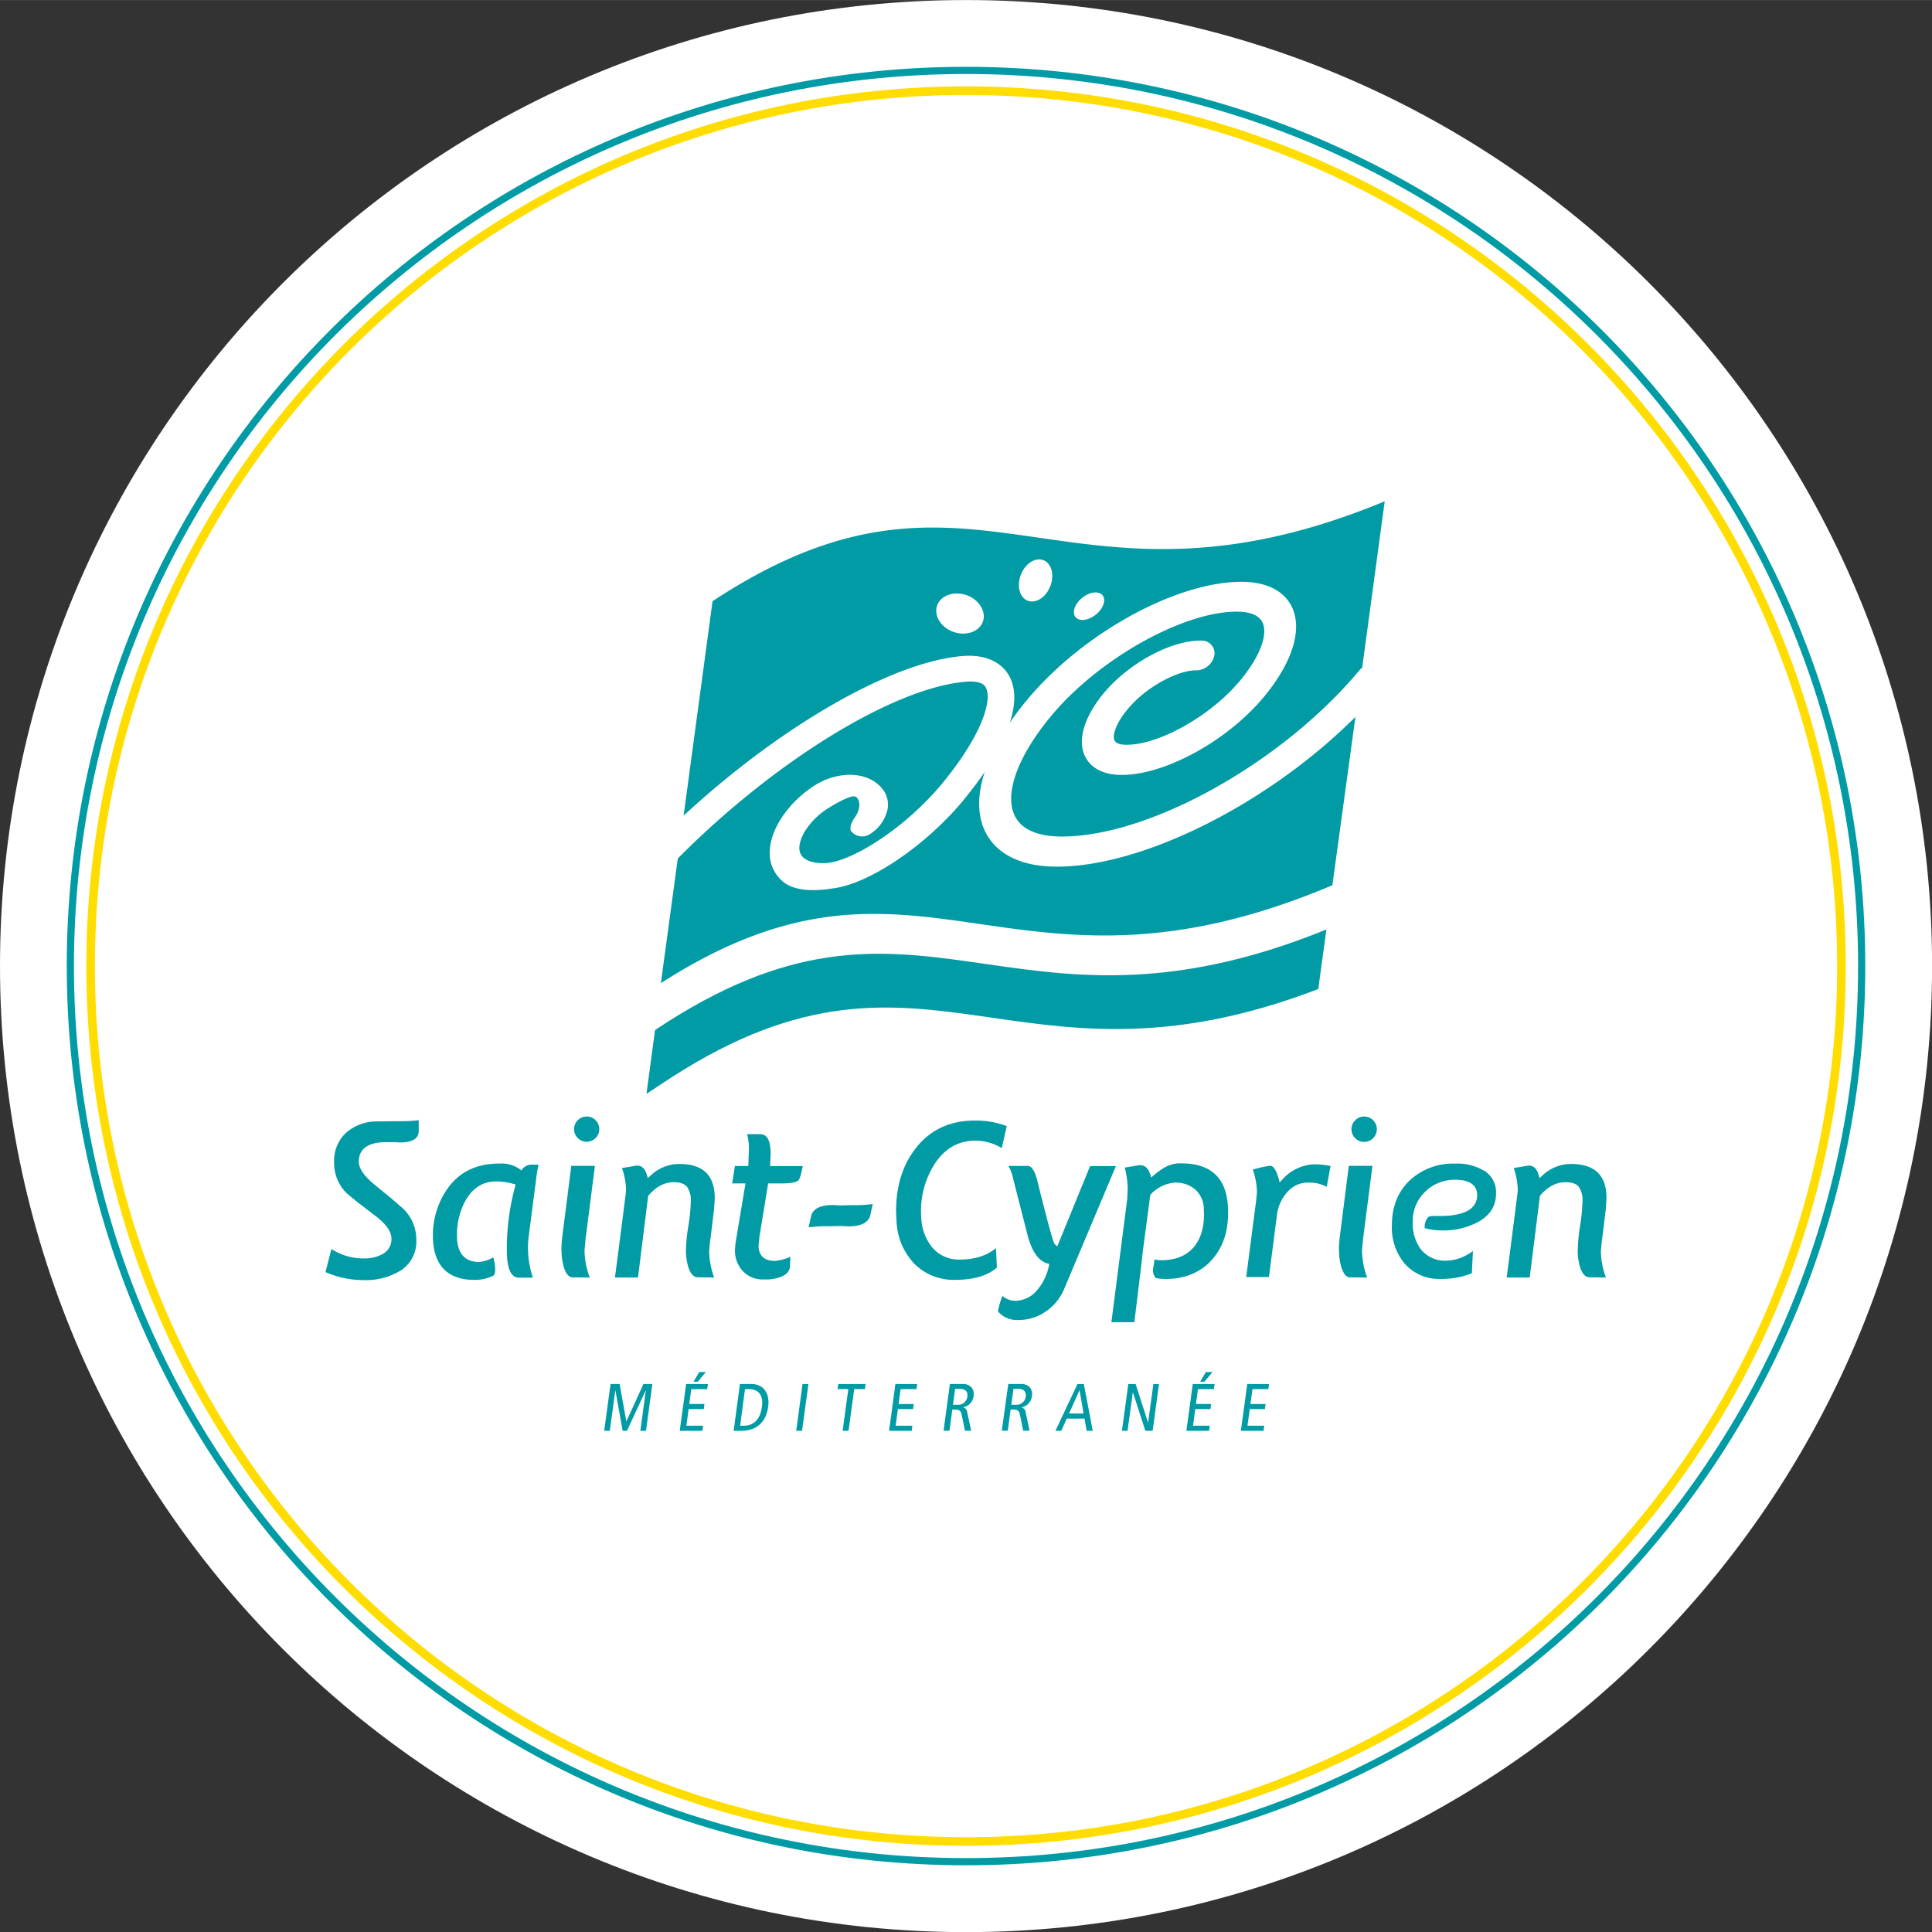 <svg xmlns="http://www.w3.org/2000/svg" width="188.02mm" height="188.03mm" viewBox="0 0 532.98 532.98">
  <rect x="0" y="0" width="532.98" height="532.98" fill="#333333" stroke="none"/>
  <defs>
    <style>
      .cls-1 {
        fill: #fff;
      }

      .cls-2, .cls-3 {
        fill: none;
      }

      .cls-2 {
        stroke: #fd0;
        stroke-width: 2.37px;
      }

      .cls-3 {
        stroke: #009ba4;
        stroke-width: 1.98px;
      }

      .cls-4 {
        fill: #009ba4;
      }
    </style>
  </defs>
  <title>Fichier 13</title>
  <g id="Calque_2" data-name="Calque 2">
    <g id="Calque_1-2" data-name="Calque 1">
      <g>
        <g>
          <path class="cls-1" d="M266.49,533C413.68,533,533,413.68,533,266.49S413.68,0,266.49,0,0,119.31,0,266.49,119.31,533,266.49,533"/>
          <path class="cls-2" d="M266.49,508C399.87,508,508,399.86,508,266.49S399.87,25,266.49,25,25,133.12,25,266.49,133.12,508,266.49,508Z"/>
          <path class="cls-3" d="M266.49,513.57C403,513.57,513.58,403,513.58,266.48S403,19.41,266.49,19.41,19.41,130,19.41,266.48,130,513.57,266.49,513.57Z"/>
          <path class="cls-4" d="M302.48,169.4c-2,1.71-4.58,2.13-5.69.93s-.43-3.57,1.59-5.29,4.56-2.13,5.69-.94.42,3.58-1.59,5.3m-12.31-9.23c-.57,3.19-3,5.77-5.52,5.74s-4-2.66-3.45-5.86,3.06-5.78,5.53-5.74,4,2.66,3.44,5.86m-19.71,12.54c-1.88,2.38-5.92,2.75-9,.85s-4.11-5.41-2.24-7.79,5.92-2.76,9-.84,4.11,5.4,2.25,7.78M382,138.28c-88.92,36.84-112.49-20.5-185.43,27.56L188.59,225c25.82-23.92,56.56-42.12,76.52-44,8.24-.78,11.76,2.9,13.12,5.15,2,3.32,2.08,7.84.36,13.21,1.42-2.1,3-4.23,4.8-6.36,15.48-18.58,41.71-32.85,59.73-32.5,6.83.14,11.63,2.83,13.56,7.57,2.5,6.24-.42,15-8,24.16C338.42,204.55,321,214,309,213.76c-4.94-.11-8.45-2.1-9.89-5.61-1.8-4.48.18-10.67,5.43-17,6.89-8.27,18.68-14.6,26.87-14.44a3.5,3.5,0,0,1,3.57,4.21,5.18,5.18,0,0,1-5.08,4c-4.6-.08-13.43,4.25-18.73,10.61-3.36,4-4.31,7.25-3.74,8.64.39,1,1.91,1.26,3.11,1.27,9,.18,23.4-7.9,31.53-17.66,5.28-6.33,7.7-12.4,6.33-15.82-1.05-2.59-4.24-3.18-6.77-3.23-14.77-.29-38.38,12.84-51.56,28.67-9,10.78-12.86,20.91-10.37,27.08,2,5,7.9,6.17,12.48,6.27,24.23.46,61.41-20.13,82.87-45.88a4.5,4.5,0,0,1,.74-.71Z"/>
          <path class="cls-4" d="M367.57,244.15l6.35-46.4c-23.82,23.86-59.14,41.78-83.3,41.31-9.73-.19-16.57-4-19.26-10.61-1.76-4.37-1.62-9.67.3-15.52-1.68,2.47-3.59,5-5.76,7.67-10.48,12.73-26.4,23.44-36.36,24.49-2.37.41-9.69,1.38-13.55-1.9a10.16,10.16,0,0,1-3.64-8.33c.17-6.11,5-13.29,11.93-17.9s15.49-4.24,19.31.86a6.94,6.94,0,0,1,1.29,5.27,10.75,10.75,0,0,1-5,7.07,3.9,3.9,0,0,1-5.17-1s-.6-1.32,1.13-3.7,1.51-5.16.07-5.73-7.23,3.09-7.23,3.09a20.34,20.34,0,0,0-6.82,6.79c-5.19,9.66,6.36,8.44,6.36,8.44,7.14-.65,21.6-9.67,31.76-22,11.07-13.46,13.92-23.21,11.88-26.56-.91-1.53-3.59-1.62-5.67-1.42-20.4,1.88-53.27,22.58-79.21,48.75l-4.66,34.38c71.92-46.14,95.68,10.89,185.23-27"/>
          <path class="cls-4" d="M180.71,284.15l-2.37,17.59,4-2.63c72.43-48.57,96.29,6.31,181.33-26.28l2.24-16.43c-88.27,35.91-111.77-21.37-185.2,27.75"/>
          <path class="cls-4" d="M264.79,347.46A9.58,9.58,0,0,1,257,343.9a13.94,13.94,0,0,1-2.86-8.06,24,24,0,0,1,3.18-13.9c2.82-4.83,6.77-7.29,11.76-7.29a14,14,0,0,1,7.28,2.07c.27-1.2,1.36-6.05,1.36-6.08a24,24,0,0,0-8.76-1.53c-6.85,0-12.3,2.52-16.23,7.51-3.67,4.58-5.53,10.47-5.53,17.54l.12,2.69a18.06,18.06,0,0,0,4.85,11.69,15.25,15.25,0,0,0,11.44,4.51c5,0,8.83-1.14,11.39-3.36,0-.46-.17-3.89-.24-5.38-2.5,2.06-5.83,3.15-10,3.15"/>
          <path class="cls-4" d="M206.43,321.65h-3.7c-.11.73-.59,3.86-.74,4.81h3.67l-2.79,16.68-.11,1.62a8.21,8.21,0,0,0,2.18,5.9,7.48,7.48,0,0,0,5.75,2.28h.79a10.31,10.31,0,0,0,4.15-.8c1.47-.65,2.21-1.53,2.28-2.73,0,0,.09-1.7.14-2.71a13.61,13.61,0,0,1-4.31,1.13c-2.93,0-4.48-1.49-4.48-4.3l.26-2.46,2.39-14.61h3.65c3.3,0,4.33-.51,4.65-.8s.73-1.19,1.24-4h-9l.14-3.43c0-5.37-2.22-5.37-3-5.37h-3.47a16.77,16.77,0,0,1,.46,4.9Z"/>
          <path class="cls-4" d="M291,343.21c-.24-.24-.66-.67-4.84-17.51-.45-1.86-1.27-4.07-2.66-4.07h-5.29a10.9,10.9,0,0,1,1.11,2.82l4.07,15.95c1.19,4.72,3.06,7.44,5.55,8.12l.53.13-.11.54a14.82,14.82,0,0,1-3,6.4,8,8,0,0,1-6.29,3.25,5.45,5.45,0,0,1-3.54-1.36,24.89,24.89,0,0,0-1.23,4.28,6.88,6.88,0,0,0,5.68,2.37,13,13,0,0,0,7.5-2.33,14,14,0,0,0,5.05-6.14s13.69-32.5,14.33-34h-7.13c-.28.7-9.07,22.2-9.07,22.2Z"/>
          <path class="cls-4" d="M362.8,321.17a12.42,12.42,0,0,0-9.08,4.26l-.7.74-.27-1c-.45-1.64-1.23-3.59-2.37-3.59a32.49,32.49,0,0,0-4.77,1.06,20,20,0,0,1,1.15,6.27s-.19,1.95-.19,2l-2.78,21.37h6.27c.36-2.8,2.24-17.33,2.24-17.34a11.43,11.43,0,0,1,2.5-5.71,7.59,7.59,0,0,1,5.56-3h.91a9.87,9.87,0,0,1,4.74,1.17c.2-1.13,1-5.5,1-5.5v-.05l.11-.17a18.73,18.73,0,0,0-4.27-.49"/>
          <path class="cls-4" d="M196,341.7l1-8.22.18-2.91c0-6.37-3.22-9.48-9.83-9.48a11.44,11.44,0,0,0-7.95,3.28l-.69.63-.26-.9c-.5-1.76-1.41-2.57-2.75-2.57l-4.12.68a19.59,19.59,0,0,1,1.13,6s-.07.85-.07.92-2.8,22-3,23.28H176l2.82-22.55.12-.13c2.1-2.41,4.42-3.61,6.89-3.61,1.82,0,3,.43,3.74,1.31a6.45,6.45,0,0,1,1,3.95,50.13,50.13,0,0,1-.67,6.82,48,48,0,0,0-.67,6.63,15.82,15.82,0,0,0,.65,4.69c.6,1.9,1.48,2.83,2.68,2.83l4.45.06a22.28,22.28,0,0,1-1.38-7.32s.3-3.36.36-3.37"/>
          <path class="cls-4" d="M103.87,309.35a12.83,12.83,0,0,0-8.4,3.13,10.45,10.45,0,0,0-3.29,8.11,11.67,11.67,0,0,0,3.59,8.7l3,2.46,4.88,3.72c2.93,2.24,4.35,4.31,4.35,6.3a4.62,4.62,0,0,1-2.67,4.28,10.11,10.11,0,0,1-4.9,1.1,16.24,16.24,0,0,1-9-2.6c-.3,1.14-1.44,5.59-1.63,6.37a26.18,26.18,0,0,0,10.45,2.21,18.53,18.53,0,0,0,10-2.47,9.47,9.47,0,0,0,4.6-8.59,11.77,11.77,0,0,0-3.83-8.82l-3-2.6-4.68-3.84c-2.94-2.41-4.36-4.5-4.36-6.4,0-2.43,1.3-5.33,7.45-5.33h1.91c1,0,1.52.05,1.9.08l0,0c5.27,0,5.27-2.45,5.27-3.26V309a37,37,0,0,1-5.21.29Z"/>
          <path class="cls-4" d="M143.82,322.85l-.45-.35a8.86,8.86,0,0,0-5.6-1.52c-7.26,0-12.39,3-15.68,9.13a22.49,22.49,0,0,0-2.67,10.74c0,3.81.9,6.8,2.67,8.87s4.68,3.33,8.4,3.33a11.12,11.12,0,0,0,5.67-1.2c.28-.16.45-.76.45-1.63a12.13,12.13,0,0,0-.54-3.37,9.28,9.28,0,0,1-3.95,1.28c-2.76,0-6.05-1.26-6.05-7.22a19.41,19.41,0,0,1,2.38-9.78c2-3.46,4.78-5.22,8.35-5.22a18.06,18.06,0,0,1,4.9.69l.56.16-.16.55a65.75,65.75,0,0,0-2.28,17.56c0,5,1.11,7.58,3.31,7.58H147a26.51,26.51,0,0,1-1.33-9.34l.13-1.61v0l2.37-18.34s.25-1.12.41-1.88l-2.19,0a3.23,3.23,0,0,0-2.18,1.1Z"/>
          <path class="cls-4" d="M161.81,308a3.48,3.48,0,1,0,2.48,1,3.35,3.35,0,0,0-2.48-1"/>
          <path class="cls-4" d="M154.91,344.92a16.16,16.16,0,0,0,.64,4.64c.85,2.81,2.09,2.81,2.5,2.81l4.64.05a22,22,0,0,1-1.44-7.56l.3-3.17,2.56-20a.54.54,0,0,1,0-.08h-6.51c-.37,3-2.49,19.57-2.49,19.57a31.24,31.24,0,0,0-.24,3.76"/>
          <path class="cls-4" d="M325.79,320.91a8.77,8.77,0,0,0-4,.87,19.25,19.25,0,0,0-3.49,2.42l-.73.61-.25-.83c-.53-1.75-1.48-2.57-2.95-2.57l-4.08.68a24.09,24.09,0,0,1,.8,6.05l-.13,2.69-4.36,33.92h6.33c.36-2.94,2.3-18.79,2.3-19.27h0l2.1-15.87.1-.12a10.26,10.26,0,0,1,6.66-3.26,8.35,8.35,0,0,1,5.61,1.87,7.27,7.27,0,0,1,2.39,5.3l.06,1.57c0,3.89-1,7-3,9.26s-5,3.42-8.9,3.42a7.38,7.38,0,0,1-1.74-.24c-.22,1.48-.36,2.35-.46,2.83a3.73,3.73,0,0,0,.78,2.32,16.53,16.53,0,0,0,2.59.27c5.36,0,9.66-1.75,12.78-5.17s4.6-7.77,4.6-13.19c0-9.12-4.25-13.55-13-13.55"/>
          <path class="cls-4" d="M369.4,344.92a16.16,16.16,0,0,0,.64,4.64c.85,2.81,2.09,2.81,2.5,2.81l4.62.05a22.23,22.23,0,0,1-1.43-7.56l.31-3.17,2.56-20a.27.27,0,0,1,0-.08h-6.5c-.39,3-2.49,19.57-2.49,19.57a29.31,29.31,0,0,0-.24,3.76"/>
          <path class="cls-4" d="M409.21,322.85h0a14.34,14.34,0,0,0-7.73-1.86,17.58,17.58,0,0,0-12.62,4.67c-3.24,3.1-4.88,7.26-4.88,12.39a15.5,15.5,0,0,0,3.51,10.51,12.62,12.62,0,0,0,10,4.24,22.09,22.09,0,0,0,8.56-1.56c0-.6.22-4.49.29-6.14a14.17,14.17,0,0,1-2.87,1.67,11.53,11.53,0,0,1-4.41,1,8.52,8.52,0,0,1-7.14-3.2,12,12,0,0,1-2.19-7.53,11.13,11.13,0,0,1,3.4-8.26,11.5,11.5,0,0,1,8.37-3.33c4.95,0,6,2.3,6,4.23,0,3.64-3.18,5.58-9.47,5.75h-2.23c-1.43,0-1.72.24-1.76.28a4,4,0,0,0-1,3.09h0a18.43,18.43,0,0,0,4.67.62,20.38,20.38,0,0,0,10-2.29c3.36-1.86,5-4.44,5-7.89a7,7,0,0,0-3.5-6.44"/>
          <path class="cls-4" d="M376.29,308a3.5,3.5,0,1,0,2.49,6,3.5,3.5,0,0,0-2.49-6"/>
          <path class="cls-4" d="M442,341.7l1-8.22.18-2.91c0-6.37-3.22-9.48-9.83-9.48a11.47,11.47,0,0,0-7.95,3.28l-.69.63-.26-.9c-.49-1.76-1.4-2.57-2.75-2.57l-4.11.68a19.86,19.86,0,0,1,1.12,6s-.07.85-.07.92-2.8,22-3,23.28H422l2.82-22.55.12-.13c2.1-2.41,4.42-3.61,6.89-3.61,1.82,0,3.05.43,3.74,1.31a6.38,6.38,0,0,1,1,3.95,50.66,50.66,0,0,1-.68,6.82,50.4,50.4,0,0,0-.65,6.63,16.17,16.17,0,0,0,.64,4.69c.61,1.9,1.48,2.83,2.68,2.83l4.46.06a22.09,22.09,0,0,1-1.39-7.32s.31-3.36.37-3.37"/>
          <path class="cls-4" d="M231.55,338.21l-3.19.06a37.18,37.18,0,0,0-5.28.29l.64-2.88c.17-.81.72-3.26,6-3.26l0,0c.36,0,.9.06,1.88.09h.53l.16,0,3.21-.06a36.35,36.35,0,0,0,5.26-.3l-.63,2.89c-.18.8-.73,3.26-6,3.26l0,0c-.36,0-.91-.06-1.89-.09h-.69Z"/>
        </g>
        <polygon class="cls-4" points="168.43 381.79 170.94 381.79 172.78 392.06 172.82 392.06 177.51 381.79 179.97 381.79 178.21 394.71 176.65 394.71 178.17 383.56 178.13 383.56 172.96 394.71 171.78 394.71 169.77 383.56 169.74 383.56 168.23 394.71 166.68 394.71 168.43 381.79"/>
        <path class="cls-4" d="M189.28,381.8l-1.76,12.9h6.25l.19-1.4h-4.61l.62-4.59h4.18l.19-1.41h-4.19l.56-4.1h4.38l.2-1.4Zm3.63-3.32-1.6,2.68h1.19l2.24-2.68Z"/>
        <path class="cls-4" d="M204.19,393.3h1c2.85,0,4.59-1.94,5-5.26.37-2.69-.49-4.84-3.67-4.84h-1Zm-.06-11.51h2.81a5.13,5.13,0,0,1,3.32.93c1,.8,2.05,2.42,1.66,5.32-.51,3.74-2.68,6.67-7.53,6.67h-2Z"/>
        <polygon class="cls-4" points="221.39 381.8 219.65 394.7 221.27 394.7 223.02 381.8 221.39 381.8"/>
        <polygon class="cls-4" points="231.25 381.8 231.06 383.19 234.03 383.19 232.46 394.7 234.09 394.7 235.65 383.19 238.6 383.19 238.79 381.8 231.25 381.8"/>
        <polygon class="cls-4" points="247.02 381.8 245.27 394.7 251.52 394.7 251.7 393.3 247.08 393.3 247.71 388.71 251.88 388.71 252.08 387.31 247.9 387.31 248.46 383.19 252.84 383.19 253.03 381.8 247.02 381.8"/>
        <g>
          <path class="cls-4" d="M262.9,387.52h1.25a2.55,2.55,0,0,0,2.72-2.27c.19-1.44-.66-2.12-2.08-2.12h-1.3Zm-.85-5.73h3.31a3.24,3.24,0,0,1,2.6.89,3,3,0,0,1,.62,2.46,3.48,3.48,0,0,1-3,3.09v0a1.39,1.39,0,0,1,1.23,1.26l1.11,5.19H266.2l-.9-4.37c-.22-1.07-.63-1.48-1.84-1.48h-.74l-.79,5.85H260.3Z"/>
          <path class="cls-4" d="M279,387.52h1.25a2.55,2.55,0,0,0,2.72-2.27c.19-1.44-.66-2.12-2.08-2.12h-1.3Zm-.85-5.73h3.31a3.24,3.24,0,0,1,2.6.89,3,3,0,0,1,.62,2.46,3.49,3.49,0,0,1-3,3.09v0a1.4,1.4,0,0,1,1.24,1.26l1.11,5.19h-1.76l-.89-4.37c-.22-1.07-.63-1.48-1.84-1.48h-.74l-.79,5.85h-1.64Z"/>
        </g>
        <path class="cls-4" d="M297.82,383.48h0l1.1,6.45h-4Zm-.58-1.68-6.08,12.9h1.62l1.49-3.36h4.92l.58,3.36h1.69L299,381.8Z"/>
        <polygon class="cls-4" points="318.18 381.8 316.73 392.44 316.71 392.44 313.29 381.8 311.26 381.8 309.51 394.7 311.06 394.7 312.5 384.13 312.55 384.13 315.97 394.7 317.98 394.7 319.73 381.8 318.18 381.8"/>
        <path class="cls-4" d="M329.05,381.8l-1.76,12.9h6.25l.2-1.4h-4.61l.6-4.59h4.19l.19-1.41h-4.18l.55-4.1h4.39l.19-1.4Zm3.63-3.32-1.6,2.68h1.18l2.24-2.68Z"/>
        <polygon class="cls-4" points="344.08 381.8 342.32 394.7 348.57 394.7 348.77 393.3 344.14 393.3 344.78 388.71 348.94 388.71 349.14 387.31 344.96 387.31 345.52 383.19 349.9 383.19 350.09 381.8 344.08 381.8"/>
      </g>
    </g>
  </g>
</svg>
